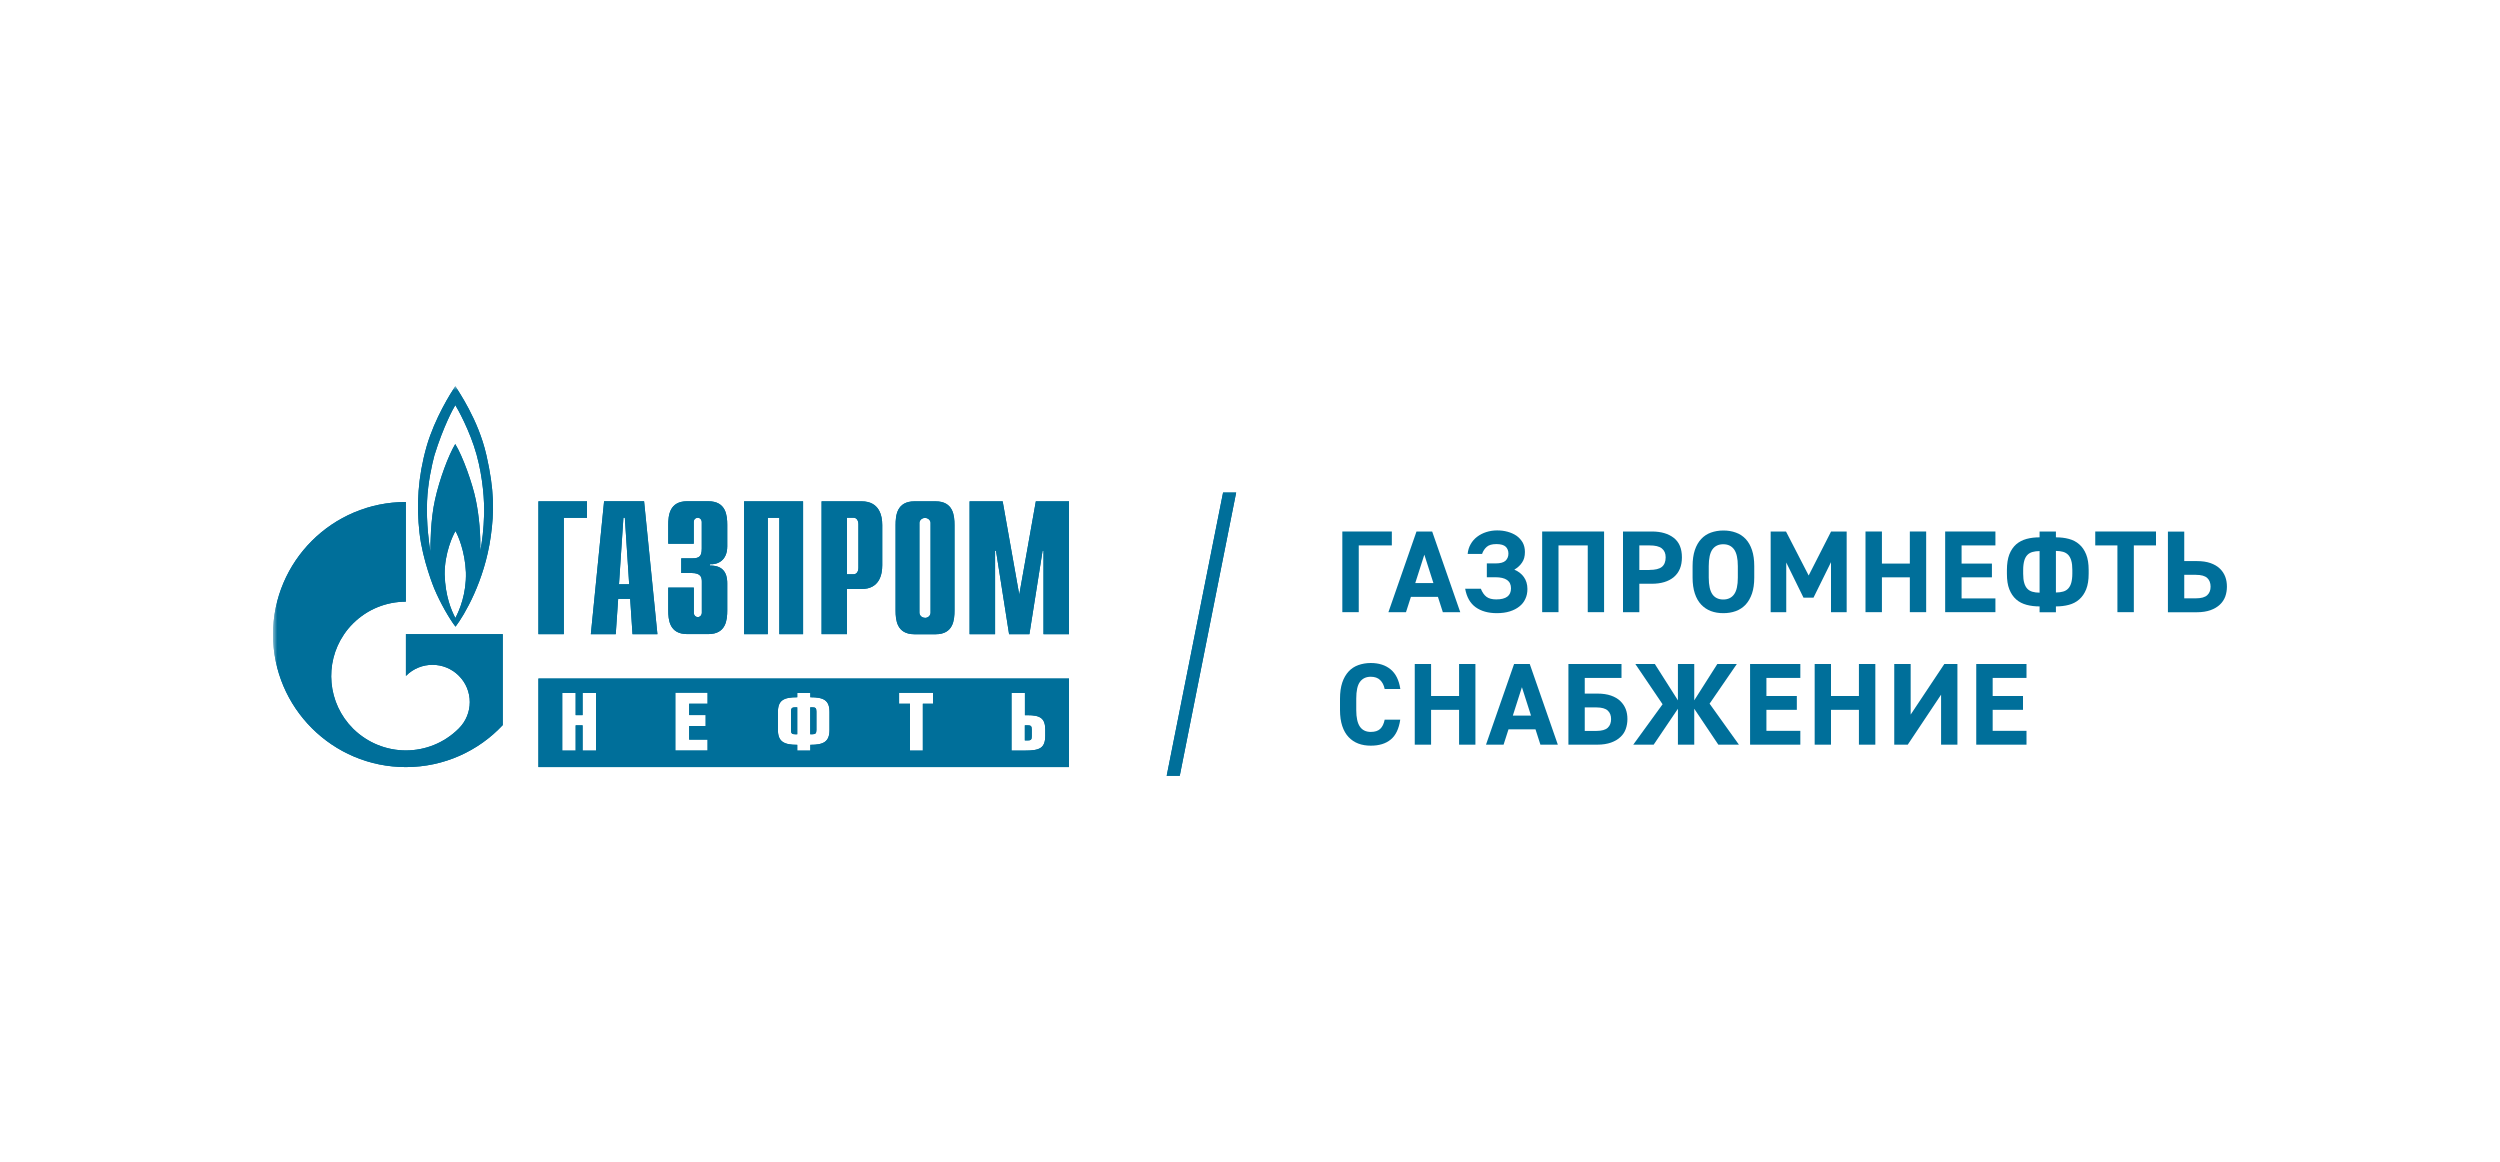 <?xml version="1.0" encoding="UTF-8"?> <svg xmlns="http://www.w3.org/2000/svg" xmlns:xlink="http://www.w3.org/1999/xlink" id="Layer_1" data-name="Layer 1" viewBox="0 0 300 139.44"><defs><style> .cls-1, .cls-2 { fill: #006f9a; } .cls-3 { fill: #fff; } .cls-4 { mask: url(#mask-1); } .cls-4, .cls-5 { fill: none; } .cls-5 { mask: url(#mask); } .cls-2 { fill-rule: evenodd; } </style><mask id="mask" x="32.77" y="46.34" width="257.18" height="51.44" maskUnits="userSpaceOnUse"><g id="mask-2"><rect id="path-1" class="cls-3" x="32.77" y="46.34" width="257.18" height="51.44"></rect></g></mask><mask id="mask-1" x="32.77" y="46.34" width="257.18" height="51.44" maskUnits="userSpaceOnUse"><g id="mask-2-2" data-name="mask-2"><rect id="path-1-2" data-name="path-1" class="cls-3" x="32.77" y="46.34" width="257.18" height="51.44"></rect></g></mask></defs><g class="cls-5"><g id="Group"><g id="logo"><polygon id="Fill-98" class="cls-2" points="146.77 59.1 140 93.1 141.57 93.1 148.34 59.1 146.77 59.1"></polygon><path id="Fill-100" class="cls-2" d="m112.27,60.16h-2.53c-2.14,0-2.27,1.73-2.27,2.85v10.25c0,1.12.13,2.85,2.27,2.85h2.53c2.14,0,2.27-1.73,2.27-2.85v-10.25c0-1.12-.13-2.85-2.27-2.85m-1.26,13.98c-.38,0-.68-.28-.68-.63,0,0,0-.02,0-.02v-10.78c.04-.31.32-.56.67-.56s.64.25.67.56v.05s0,.05,0,.05v10.69s0,.02,0,.02c0,.35-.3.63-.68.63"></path><polygon id="Fill-102" class="cls-2" points="64.61 60.16 70.44 60.16 70.44 62.14 67.66 62.14 67.66 76.1 64.61 76.1 64.61 60.16"></polygon><path id="Fill-104" class="cls-2" d="m74.28,70.11l.53-7.98h.17l.52,7.98h-1.22Zm-3.38,5.99h2.99l.29-4.24h1.44l.28,4.24h2.99l-1.6-15.95h-4.8l-1.59,15.95Z"></path><path id="Fill-106" class="cls-2" d="m83.26,70.52v3c0,.41.3.53.48.53.28,0,.48-.25.48-.53v-3.71c0-.5-.09-1.05-1.23-1.05h-1.24v-1.76h1.28c.87,0,1.18-.21,1.18-1.18v-3.17c0-.27-.2-.52-.48-.52-.18,0-.48.11-.48.52v2.6h-3.06v-2.25c0-1.12.13-2.85,2.27-2.85h2.54c2.14,0,2.27,1.73,2.27,2.85v2.55c0,1.73-1.16,2.21-2.08,2.16v.16c2.05-.05,2.08,1.59,2.08,2.16v3.21c0,1.12-.13,2.85-2.27,2.85h-2.54c-2.14,0-2.27-1.73-2.27-2.85v-2.73h3.06Z"></path><polygon id="Fill-108" class="cls-2" points="89.29 60.16 96.37 60.16 96.37 76.1 93.52 76.1 93.52 62.14 92.14 62.14 92.14 76.1 89.29 76.1 89.29 60.16"></polygon><path id="Fill-110" class="cls-2" d="m101.64,68.92v-6.79h.8c.33,0,.57.3.57.79v5.2c0,.5-.24.79-.57.79h-.8Zm-3.06,7.18h3.06v-5.42h1.75c2.14,0,2.48-1.73,2.48-2.85v-4.82c0-1.12-.34-2.85-2.48-2.85h-4.8v15.95Z"></path><polygon id="Fill-112" class="cls-2" points="124.3 60.16 128.28 60.16 128.28 76.1 125.22 76.1 125.22 66.1 125.11 66.1 123.53 76.1 121.09 76.1 119.52 66.1 119.41 66.1 119.41 76.1 116.35 76.1 116.35 60.16 120.32 60.16 122.31 71.36 124.3 60.16"></polygon><path id="Fill-114" class="cls-2" d="m58.36,54.59c-.96-4.24-3.39-7.69-3.72-8.25-.53.79-2.46,3.83-3.44,7.21-1.07,3.76-1.23,7.1-.86,10.39.37,3.29,1.76,6.66,1.76,6.66.74,1.77,1.84,3.67,2.56,4.6,1.05-1.37,3.48-5.46,4.23-10.81.42-2.97.44-5.58-.53-9.81m-3.72,19.57c-.47-.89-1.21-2.6-1.28-5.23-.02-2.55,1-4.73,1.3-5.19.27.46,1.14,2.36,1.25,4.96.07,2.55-.77,4.55-1.26,5.46m3.44-12.37c-.04,1.62-.23,3.32-.47,4.34.09-1.76-.12-4.23-.53-6.17-.4-1.94-1.55-5.17-2.46-6.66-.84,1.42-1.88,4.22-2.42,6.65-.55,2.43-.56,5.36-.56,6.25-.14-.75-.51-3.39-.4-6.05.09-2.2.6-4.45.88-5.49,1.07-3.46,2.28-5.68,2.51-6.03.23.35,1.76,3.08,2.55,5.94.79,2.87.94,5.61.91,7.23"></path><path id="Fill-116" class="cls-2" d="m48.71,76.1v5.01s.01-.01.02-.02c1.75-1.75,4.58-1.75,6.33,0,1.75,1.74,1.75,4.58,0,6.32,0,0-.01.01-.02.02h0s-.02.02-.03.03c-1.75,1.73-4.03,2.59-6.31,2.59s-4.58-.88-6.33-2.61c-3.08-3.07-3.45-7.83-1.1-11.3.31-.47.68-.91,1.1-1.33,1.75-1.74,4.04-2.61,6.33-2.61v-11.96c-8.8,0-15.94,7.12-15.94,15.9s7.14,15.91,15.94,15.91c4.59,0,8.73-1.94,11.63-5.04v-10.91h-11.63Z"></path><path id="Fill-118" class="cls-2" d="m97.48,84.88h-.25v3.23h.25c.36,0,.49-.1.49-.51v-2.23c0-.41-.13-.49-.49-.49h0Zm25.86,2.16h-.36v1.81h.36c.36,0,.47-.09.47-.49v-.83c0-.4-.11-.49-.47-.49h0Zm-28.42-1.65v2.22c0,.41.13.5.49.5h.26v-3.23h-.26c-.36,0-.49.1-.49.51h0Zm-30.31,6.66h63.67v-10.63h-63.67v10.63Zm6.91-1.98h-1.61v-3.03h-.83v3.03h-1.61v-6.92h1.61v2.67h.83v-2.67h1.61v6.92Zm13.39-5.62h-2.21v1.36h1.98v1.31h-1.98v1.63h2.21v1.31h-3.87v-6.94h3.87v1.31Zm14.63,3.15c0,1.41-.71,1.78-2.3,1.78v.69h-1.57v-.69c-1.59,0-2.32-.38-2.32-1.78v-2.16c0-1.41.69-1.77,2.32-1.77v-.52h1.57v.52c1.61,0,2.3.36,2.3,1.77v2.16Zm12.42-3.15h-1.22v5.62h-1.54v-5.62h-1.31v-1.31h4.07v1.31Zm13.47,3.83c0,1.52-.69,1.79-2.44,1.79h-1.61v-6.92h1.61v2.67h.27c1.59,0,2.17.37,2.17,1.76v.71Z"></path><path id="Fill-2" class="cls-2" d="m112.27,60.16h-2.53c-2.14,0-2.27,1.73-2.27,2.85v10.25c0,1.12.13,2.85,2.27,2.85h2.53c2.14,0,2.27-1.73,2.27-2.85v-10.25c0-1.12-.13-2.85-2.27-2.85m-1.26,13.98c-.38,0-.68-.28-.68-.63,0,0,0-.02,0-.02v-10.78c.04-.31.32-.56.67-.56s.64.25.67.56v.05s0,.05,0,.05v10.69s0,.02,0,.02c0,.35-.3.63-.68.63"></path><polygon id="Fill-4" class="cls-2" points="64.61 60.16 70.44 60.16 70.44 62.14 67.66 62.14 67.66 76.1 64.61 76.1 64.61 60.16"></polygon><path id="Fill-6" class="cls-2" d="m74.28,70.11l.53-7.98h.17l.52,7.98h-1.22Zm-3.38,5.99h2.99l.29-4.24h1.44l.28,4.24h2.99l-1.6-15.95h-4.8l-1.59,15.95Z"></path><path id="Fill-8" class="cls-2" d="m83.26,70.52v3c0,.41.3.53.48.53.28,0,.48-.25.48-.53v-3.71c0-.5-.09-1.05-1.23-1.05h-1.24v-1.76h1.28c.87,0,1.18-.21,1.18-1.18v-3.17c0-.27-.2-.52-.48-.52-.18,0-.48.11-.48.52v2.6h-3.06v-2.25c0-1.12.13-2.85,2.27-2.85h2.54c2.14,0,2.27,1.73,2.27,2.85v2.55c0,1.73-1.16,2.21-2.08,2.16v.16c2.05-.05,2.08,1.59,2.08,2.16v3.21c0,1.12-.13,2.85-2.27,2.85h-2.54c-2.14,0-2.27-1.73-2.27-2.85v-2.73h3.06Z"></path><polygon id="Fill-10" class="cls-2" points="89.29 60.16 96.37 60.16 96.37 76.1 93.52 76.1 93.52 62.14 92.14 62.14 92.14 76.1 89.29 76.1 89.29 60.16"></polygon><path id="Fill-12" class="cls-2" d="m101.64,68.92v-6.79h.8c.33,0,.57.3.57.79v5.2c0,.5-.24.79-.57.79h-.8Zm-3.06,7.18h3.06v-5.42h1.75c2.14,0,2.48-1.73,2.48-2.85v-4.82c0-1.12-.34-2.85-2.48-2.85h-4.8v15.95Z"></path><polygon id="Fill-14" class="cls-2" points="124.3 60.16 128.28 60.16 128.28 76.1 125.22 76.1 125.22 66.1 125.11 66.1 123.53 76.1 121.09 76.1 119.52 66.1 119.41 66.1 119.41 76.1 116.35 76.1 116.35 60.16 120.32 60.16 122.31 71.36 124.3 60.16"></polygon><path id="Fill-16" class="cls-2" d="m58.36,54.59c-.96-4.24-3.39-7.69-3.72-8.25-.53.79-2.46,3.83-3.44,7.21-1.07,3.76-1.23,7.1-.86,10.39.37,3.29,1.76,6.66,1.76,6.66.74,1.77,1.84,3.67,2.56,4.6,1.05-1.37,3.48-5.46,4.23-10.81.42-2.97.44-5.58-.53-9.81m-3.72,19.57c-.47-.89-1.21-2.6-1.28-5.23-.02-2.55,1-4.73,1.3-5.19.27.46,1.14,2.36,1.25,4.96.07,2.55-.77,4.55-1.26,5.46m3.44-12.38c-.04,1.62-.23,3.32-.47,4.34.09-1.76-.12-4.23-.53-6.17-.4-1.94-1.55-5.17-2.46-6.66-.84,1.42-1.88,4.22-2.42,6.65-.55,2.43-.56,5.36-.56,6.25-.14-.75-.51-3.39-.4-6.05.09-2.2.6-4.45.88-5.49,1.07-3.46,2.28-5.68,2.51-6.03.23.35,1.76,3.08,2.55,5.94.79,2.87.94,5.61.91,7.23"></path><path id="Fill-18" class="cls-2" d="m48.71,76.1v5.01s.01-.01.02-.02c1.75-1.75,4.58-1.75,6.33,0,1.75,1.74,1.75,4.58,0,6.32,0,0-.01.01-.02.02h0s-.02.02-.03.03c-1.75,1.73-4.03,2.59-6.31,2.59s-4.58-.88-6.33-2.61c-3.08-3.07-3.45-7.83-1.1-11.3.31-.47.68-.91,1.1-1.33,1.75-1.74,4.04-2.61,6.33-2.61v-11.96c-8.8,0-15.94,7.12-15.94,15.9s7.14,15.91,15.94,15.91c4.59,0,8.73-1.94,11.63-5.04v-10.91h-11.63Z"></path><path id="Fill-20" class="cls-2" d="m97.48,84.88h-.25v3.23h.25c.36,0,.49-.1.49-.51v-2.23c0-.41-.13-.49-.49-.49h0Zm25.86,2.16h-.36v1.81h.36c.36,0,.47-.09.47-.49v-.83c0-.4-.11-.49-.47-.49h0Zm-28.42-1.65v2.22c0,.41.13.5.49.5h.26v-3.23h-.26c-.36,0-.49.1-.49.51h0Zm-30.31,6.66h63.67v-10.63h-63.67v10.63Zm6.91-1.98h-1.61v-3.03h-.83v3.03h-1.61v-6.92h1.61v2.67h.83v-2.67h1.61v6.92Zm13.39-5.62h-2.21v1.36h1.98v1.31h-1.98v1.63h2.21v1.31h-3.87v-6.94h3.87v1.31Zm14.63,3.15c0,1.41-.71,1.78-2.3,1.78v.69h-1.57v-.69c-1.59,0-2.32-.38-2.32-1.78v-2.16c0-1.41.69-1.77,2.32-1.77v-.52h1.57v.52c1.61,0,2.3.36,2.3,1.77v2.16Zm12.42-3.15h-1.22v5.62h-1.54v-5.62h-1.31v-1.31h4.07v1.31Zm13.47,3.83c0,1.52-.69,1.79-2.44,1.79h-1.61v-6.92h1.61v2.67h.27c1.59,0,2.17.37,2.17,1.76v.71Z"></path><polygon id="Fill-1" class="cls-2" points="146.77 59.1 140 93.1 141.57 93.1 148.34 59.1 146.77 59.1"></polygon></g></g></g><g class="cls-4"><g id="txt"><g><polygon id="Path" class="cls-1" points="167.02 65.45 163.05 65.45 163.05 73.46 161.08 73.46 161.08 63.78 167.02 63.78 167.02 65.45"></polygon><path id="Shape" class="cls-1" d="m166.61,73.46l3.37-9.68h1.88l3.37,9.68h-2.09l-.59-1.84h-3.24l-.59,1.84h-2.1Zm3.21-3.49h2.19l-1.09-3.41-1.09,3.41Z"></path><path id="Path-2" data-name="Path" class="cls-1" d="m178.42,67.61h1.05c.56,0,.96-.11,1.19-.32.23-.22.35-.5.35-.86,0-.34-.11-.61-.32-.82-.22-.21-.59-.32-1.12-.32s-.91.11-1.16.33c-.25.22-.44.5-.56.85h-1.73c.04-.43.16-.82.36-1.17.2-.35.46-.65.78-.89.32-.24.68-.43,1.09-.56.41-.13.84-.2,1.3-.2s.86.05,1.26.16c.4.11.76.27,1.07.48.31.22.55.49.74.81.18.33.27.71.27,1.14,0,.51-.11.93-.34,1.26-.22.34-.53.62-.93.86.48.2.86.49,1.14.88s.43.87.43,1.44c0,.44-.08.84-.25,1.19-.16.36-.4.66-.72.91-.31.25-.7.45-1.15.59-.45.14-.97.21-1.55.21-1.04,0-1.88-.24-2.54-.71-.65-.47-1.08-1.21-1.26-2.22h1.88c.18.44.4.76.68.97.28.21.67.31,1.17.31,1.18,0,1.77-.44,1.77-1.33s-.63-1.33-1.88-1.33h-1.02v-1.66Z"></path><polygon id="Path-3" data-name="Path" class="cls-1" points="192.49 63.78 192.49 73.46 190.53 73.46 190.53 65.45 187.02 65.45 187.02 73.46 185.06 73.46 185.06 63.78 192.49 63.78"></polygon><path id="Shape-2" data-name="Shape" class="cls-1" d="m196.72,70.05v3.41h-1.96v-9.68h3.46c1.11,0,1.99.26,2.64.77.65.51.97,1.29.97,2.33s-.32,1.81-.96,2.36c-.64.54-1.53.81-2.66.81h-1.5Zm1.22-1.66c.68,0,1.18-.12,1.48-.36.3-.24.46-.63.46-1.15,0-.47-.15-.82-.46-1.07s-.8-.36-1.48-.36h-1.22v2.95h1.22Z"></path><path id="Shape-3" data-name="Shape" class="cls-1" d="m210.51,69.31c0,.74-.09,1.38-.27,1.91s-.44.98-.76,1.33c-.33.35-.72.61-1.18.78-.46.17-.96.25-1.5.25s-1.04-.08-1.49-.25c-.45-.17-.84-.43-1.17-.78-.33-.35-.58-.79-.76-1.33s-.27-1.18-.27-1.91v-1.37c0-.75.09-1.39.27-1.93s.44-.98.76-1.33c.33-.35.72-.61,1.17-.77.45-.16.95-.25,1.49-.25s1.04.08,1.5.25c.46.16.85.42,1.18.77.33.35.58.79.76,1.33s.27,1.18.27,1.93v1.37Zm-5.46,0c0,.93.15,1.59.44,2.01.29.41.73.62,1.3.62s1.01-.21,1.3-.62c.3-.41.45-1.08.45-2.01v-1.37c0-.93-.15-1.59-.45-2.01-.3-.41-.73-.62-1.3-.62s-1,.21-1.3.62c-.29.41-.44,1.08-.44,2.01v1.37Z"></path><polygon id="Path-4" data-name="Path" class="cls-1" points="217.04 69.06 219.73 63.78 221.6 63.78 221.6 73.46 219.72 73.46 219.72 67.46 217.62 71.72 216.42 71.72 214.35 67.5 214.35 73.46 212.48 73.46 212.48 63.78 214.32 63.78 217.04 69.06"></polygon><polygon id="Path-5" data-name="Path" class="cls-1" points="225.83 67.63 229.18 67.63 229.18 63.78 231.14 63.78 231.14 73.46 229.18 73.46 229.18 69.28 225.83 69.28 225.83 73.46 223.86 73.46 223.86 63.78 225.83 63.78 225.83 67.63"></polygon><polygon id="Path-6" data-name="Path" class="cls-1" points="239.45 63.78 239.45 65.45 235.39 65.45 235.39 67.63 239.03 67.63 239.03 69.28 235.39 69.28 235.39 71.81 239.45 71.81 239.45 73.46 233.42 73.46 233.42 63.78 239.45 63.78"></polygon><path id="Shape-4" data-name="Shape" class="cls-1" d="m244.75,63.78h1.96v.7c.56,0,1.08.06,1.56.19s.89.34,1.24.65c.35.3.63.71.83,1.21.2.5.3,1.12.3,1.87v.45c0,.75-.1,1.37-.3,1.87-.2.5-.48.9-.83,1.21s-.76.52-1.24.65c-.48.13-1,.19-1.56.19v.7h-1.96v-.7c-.56,0-1.08-.06-1.56-.19-.48-.13-.9-.34-1.25-.65s-.62-.71-.82-1.21-.29-1.12-.29-1.87v-.45c0-.75.1-1.37.29-1.87.2-.5.47-.9.82-1.21.35-.3.77-.52,1.25-.65s1-.19,1.56-.19v-.7Zm1.96,7.32c.33,0,.61-.04.86-.11s.45-.19.61-.36c.16-.17.29-.4.37-.69.08-.29.13-.66.13-1.11v-.45c0-.45-.04-.82-.13-1.11-.08-.29-.21-.52-.37-.69-.16-.17-.37-.29-.61-.36-.24-.07-.53-.11-.86-.11v4.97Zm-1.96-4.97c-.33,0-.61.04-.86.11-.24.07-.45.19-.61.36-.16.17-.29.4-.37.69-.08.29-.13.66-.13,1.11v.45c0,.45.04.82.13,1.11.08.29.21.52.37.69.16.17.37.29.61.36s.53.11.86.11v-4.97Z"></path><polygon id="Path-7" data-name="Path" class="cls-1" points="258.72 63.78 258.72 65.45 256.06 65.45 256.06 73.46 254.09 73.46 254.09 65.45 251.43 65.45 251.43 63.78 258.72 63.78"></polygon><path id="Shape-5" data-name="Shape" class="cls-1" d="m262.11,63.78v3.55h1.5c.65,0,1.19.08,1.65.24.45.16.83.38,1.12.66.29.28.51.61.65.98.14.37.2.77.2,1.19s-.07.82-.2,1.19c-.14.37-.35.69-.65.97s-.67.5-1.12.66c-.45.16-1,.25-1.65.25h-3.46v-9.68h1.96Zm0,5.2v2.82h1.39c.65,0,1.1-.13,1.37-.38.27-.25.4-.59.4-1.02s-.13-.79-.4-1.04c-.27-.25-.72-.38-1.37-.38h-1.39Z"></path><path id="Path-8" data-name="Path" class="cls-1" d="m166.16,82.68c-.09-.46-.28-.82-.55-1.08-.27-.26-.65-.39-1.12-.39-.57,0-1,.21-1.3.62s-.44,1.08-.44,2.01v1.37c0,.91.15,1.57.44,1.99.29.42.73.63,1.3.63.5,0,.87-.12,1.13-.36.26-.24.44-.61.54-1.11h1.87c-.16,1.09-.54,1.89-1.14,2.38-.6.5-1.4.74-2.4.74-.54,0-1.04-.08-1.49-.25-.45-.17-.84-.43-1.17-.78s-.58-.79-.76-1.33c-.18-.54-.27-1.18-.27-1.91v-1.37c0-.75.09-1.39.27-1.93.18-.54.44-.98.76-1.33s.72-.61,1.17-.77c.45-.16.95-.25,1.49-.25.96,0,1.76.25,2.38.76s1.01,1.3,1.17,2.36h-1.88Z"></path><polygon id="Path-9" data-name="Path" class="cls-1" points="171.73 83.52 175.09 83.52 175.09 79.68 177.05 79.68 177.05 89.36 175.09 89.36 175.09 85.18 171.73 85.18 171.73 89.36 169.77 89.36 169.77 79.68 171.73 79.68 171.73 83.52"></polygon><path id="Shape-6" data-name="Shape" class="cls-1" d="m178.32,89.36l3.37-9.68h1.88l3.37,9.68h-2.09l-.59-1.84h-3.24l-.59,1.84h-2.1Zm3.21-3.49h2.19l-1.09-3.41-1.09,3.41Z"></path><path id="Shape-7" data-name="Shape" class="cls-1" d="m194.57,81.35h-4.4v1.88h1.5c.65,0,1.19.08,1.65.24s.83.38,1.12.66c.29.28.51.61.65.97.14.37.2.76.2,1.19s-.07.82-.2,1.19-.35.7-.65.97c-.29.28-.67.5-1.12.66s-1,.25-1.65.25h-3.46v-9.68h6.37v1.67Zm-4.4,3.54v2.82h1.39c.65,0,1.1-.13,1.37-.38.27-.25.4-.6.4-1.04s-.13-.77-.4-1.02c-.27-.25-.72-.38-1.37-.38h-1.39Z"></path><polygon id="Path-10" data-name="Path" class="cls-1" points="201.35 85.05 198.44 89.36 195.99 89.36 199.51 84.51 196.24 79.68 198.58 79.68 201.35 84.04 201.35 79.68 203.31 79.68 203.31 84.04 206.08 79.68 208.42 79.68 205.15 84.44 208.67 89.36 206.2 89.36 203.31 85.05 203.31 89.36 201.35 89.36 201.35 85.05"></polygon><polygon id="Path-11" data-name="Path" class="cls-1" points="216.04 79.68 216.04 81.35 211.97 81.35 211.97 83.52 215.62 83.52 215.62 85.18 211.97 85.18 211.97 87.7 216.04 87.7 216.04 89.36 210.01 89.36 210.01 79.68 216.04 79.68"></polygon><polygon id="Path-12" data-name="Path" class="cls-1" points="219.72 83.52 223.07 83.52 223.07 79.68 225.04 79.68 225.04 89.36 223.07 89.36 223.07 85.18 219.72 85.18 219.72 89.36 217.76 89.36 217.76 79.68 219.72 79.68 219.72 83.52"></polygon><polygon id="Path-13" data-name="Path" class="cls-1" points="229.28 79.68 229.28 85.75 233.32 79.68 234.89 79.68 234.89 89.36 232.93 89.36 232.93 83.36 228.93 89.36 227.31 89.36 227.31 79.68 229.28 79.68"></polygon><polygon id="Path-14" data-name="Path" class="cls-1" points="243.18 79.68 243.18 81.35 239.12 81.35 239.12 83.52 242.76 83.52 242.76 85.18 239.12 85.18 239.12 87.7 243.18 87.7 243.18 89.36 237.15 89.36 237.15 79.68 243.18 79.68"></polygon></g></g></g></svg> 